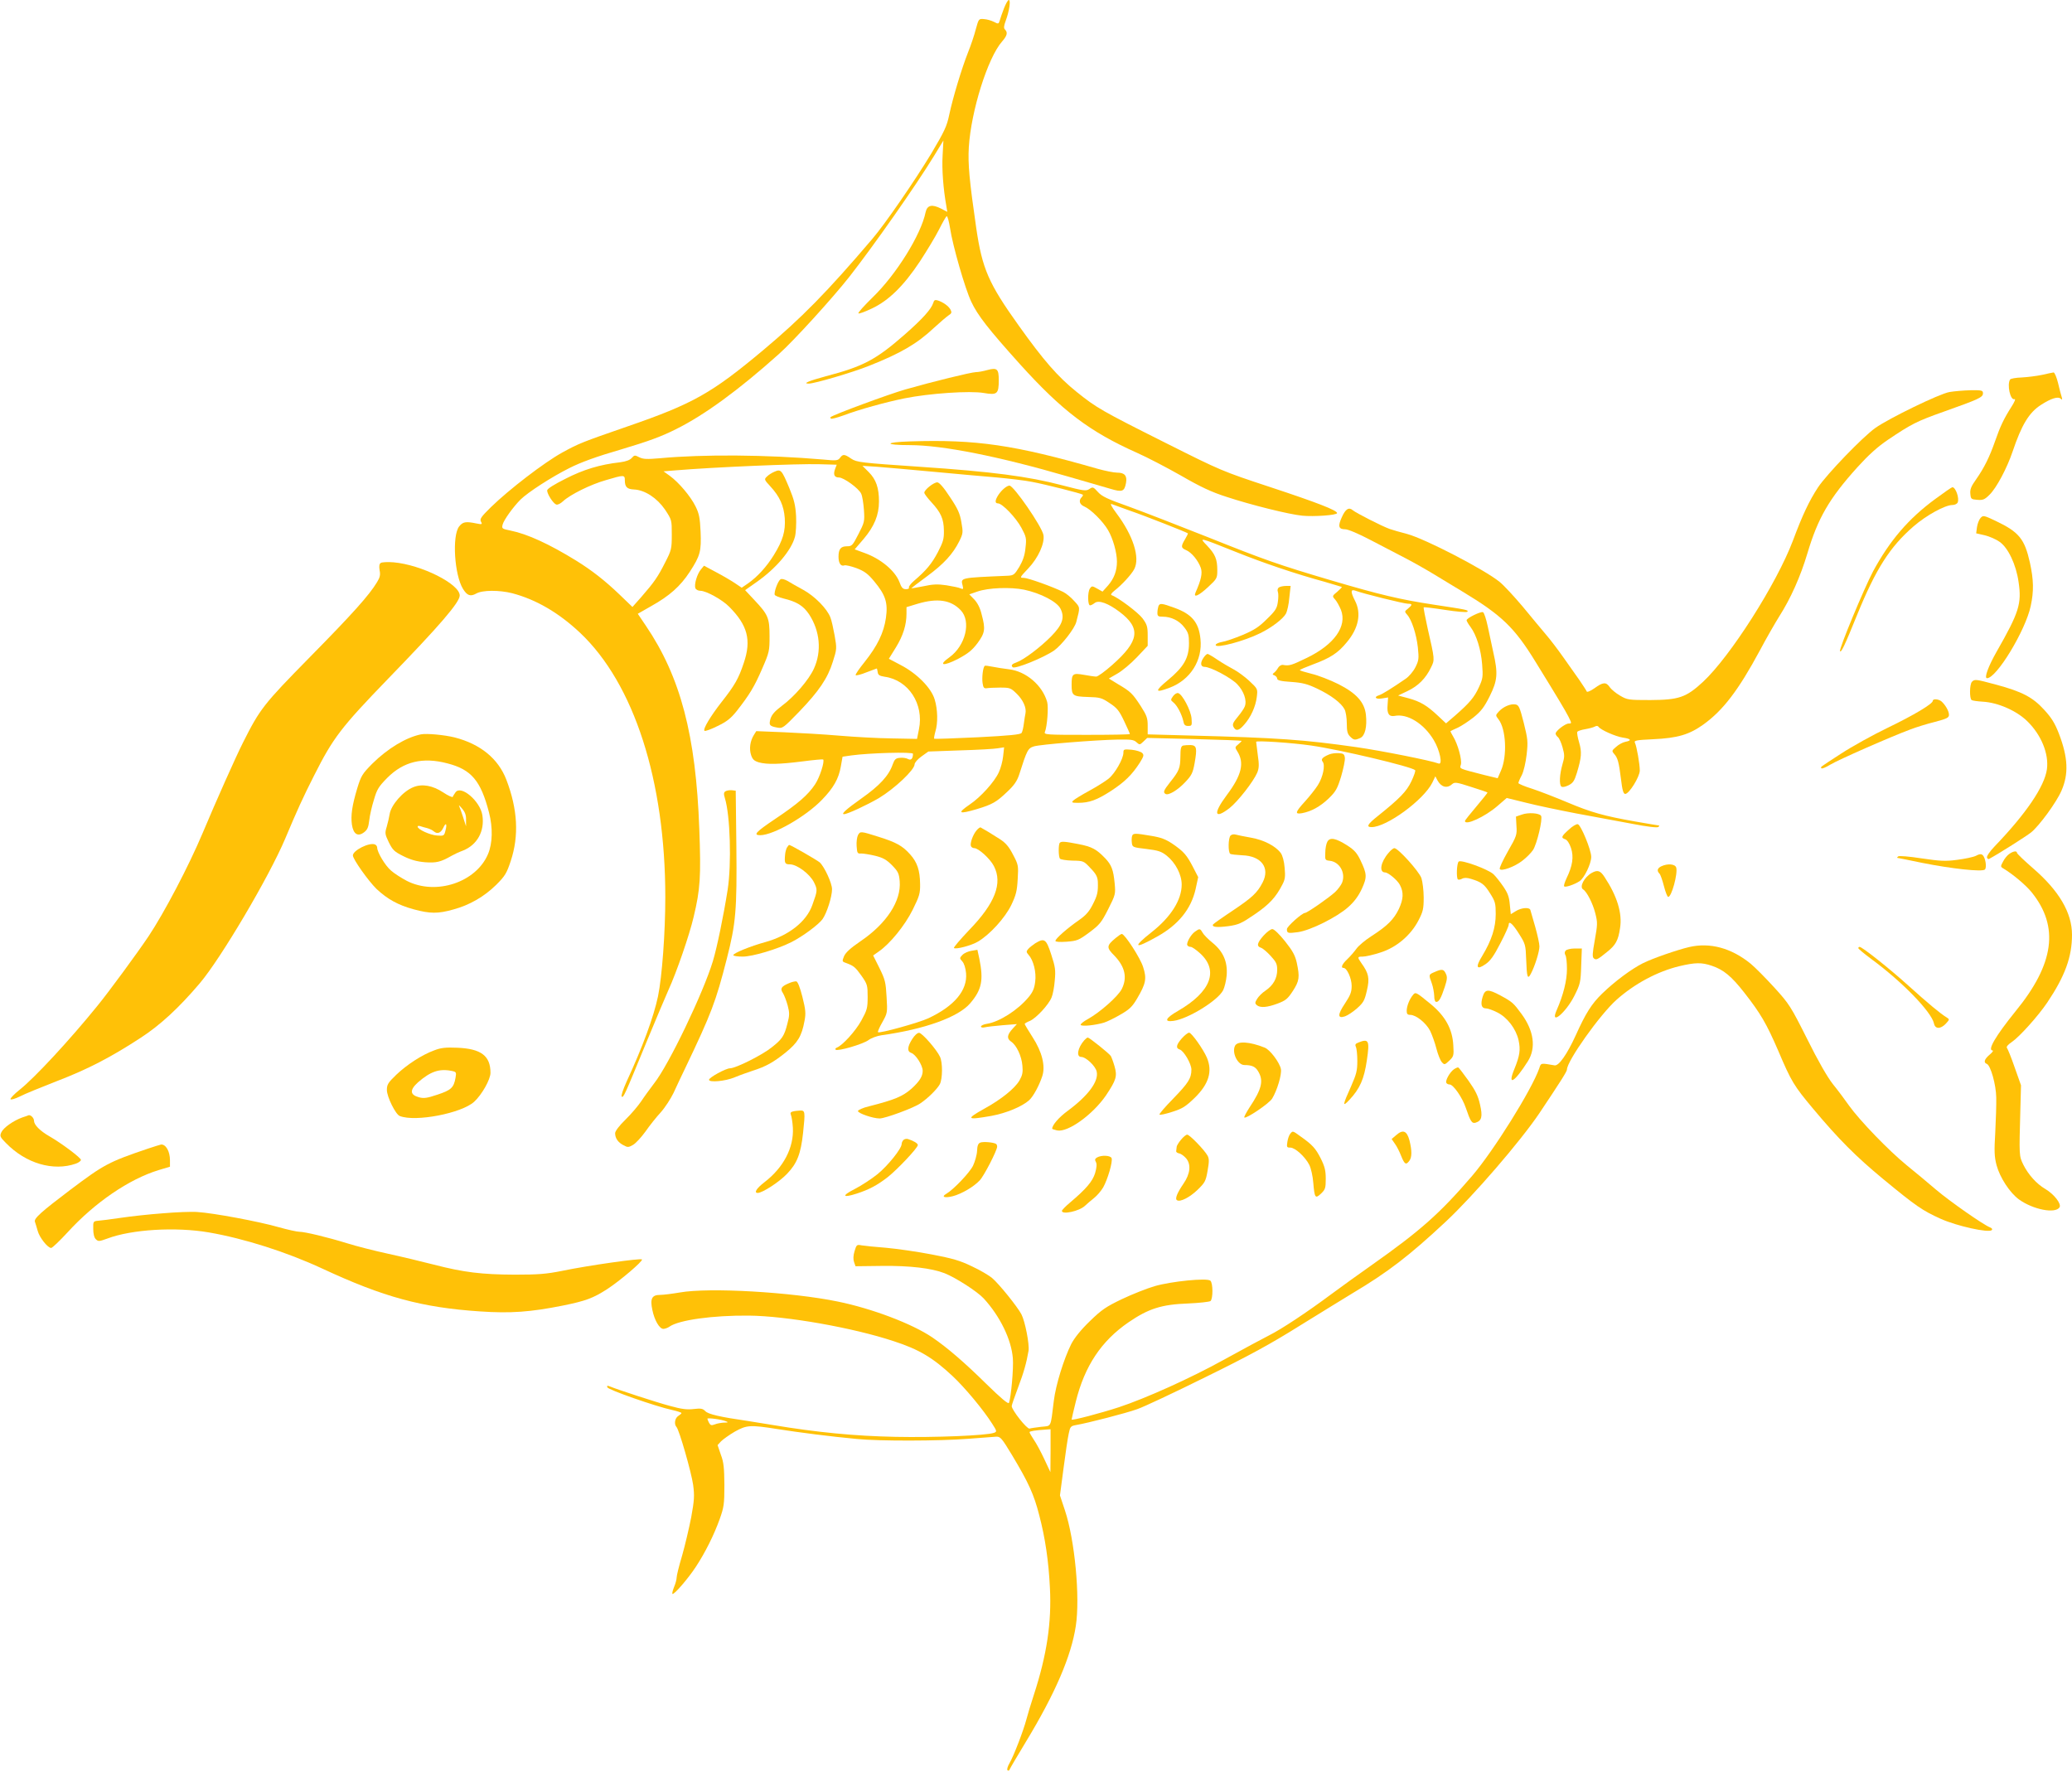<?xml version="1.0" standalone="no"?>
<!DOCTYPE svg PUBLIC "-//W3C//DTD SVG 20010904//EN"
 "http://www.w3.org/TR/2001/REC-SVG-20010904/DTD/svg10.dtd">
<svg version="1.0" xmlns="http://www.w3.org/2000/svg"
 width="1280pt" height="1094pt" viewBox="0 0 1280 1094"
 preserveAspectRatio="xMidYMid meet">
<g transform="translate(0,1094) scale(0.1,-0.1)"
fill="#ffc107" stroke="none">
<path d="M6202 10888 c-11 -29 -23 -63 -26 -75 -7 -22 -9 -22 -36 -8 -16 8
-43 16 -61 17 -33 3 -33 2 -51 -63 -9 -36 -31 -101 -48 -143 -39 -99 -93 -277
-116 -385 -15 -72 -30 -103 -110 -238 -104 -172 -285 -435 -366 -530 -281
-330 -437 -488 -673 -686 -319 -267 -434 -332 -840 -472 -280 -97 -298 -104
-402 -161 -112 -62 -327 -227 -440 -337 -61 -60 -70 -73 -62 -89 10 -18 7 -19
-28 -12 -67 14 -84 10 -107 -19 -44 -58 -29 -298 24 -385 26 -42 46 -49 82
-29 38 22 143 22 222 2 148 -39 287 -120 419 -244 334 -315 527 -914 527
-1634 0 -219 -20 -490 -45 -612 -27 -128 -95 -313 -194 -527 -22 -49 -36 -90
-30 -93 11 -7 15 2 154 340 57 138 118 282 135 320 49 107 129 338 155 450 41
171 46 248 35 544 -21 578 -116 939 -330 1255 l-50 74 84 48 c111 62 179 122
237 211 65 100 72 127 67 248 -4 85 -9 112 -31 156 -30 62 -104 149 -159 189
l-39 28 73 6 c240 20 756 42 890 38 l107 -3 -10 -26 c-13 -35 -5 -53 24 -53
29 0 122 -67 137 -100 7 -14 14 -59 17 -100 5 -72 3 -78 -34 -150 -36 -70 -40
-75 -71 -75 -38 0 -52 -17 -52 -65 0 -40 15 -61 36 -53 8 3 42 -5 75 -17 49
-19 70 -34 109 -81 71 -85 86 -133 73 -226 -13 -92 -53 -174 -132 -273 -33
-41 -58 -77 -55 -81 2 -4 32 3 66 17 34 13 63 24 64 24 2 0 4 -10 6 -22 2 -18
11 -24 43 -29 147 -20 244 -169 212 -324 l-12 -60 -155 3 c-85 1 -231 9 -325
17 -93 8 -247 17 -341 21 l-172 7 -15 -24 c-23 -37 -30 -85 -17 -124 9 -27 19
-36 48 -45 52 -14 127 -12 270 6 68 9 125 14 127 12 11 -11 -21 -111 -50 -154
-43 -65 -105 -119 -247 -214 -119 -80 -138 -100 -91 -100 82 1 282 116 381
219 71 73 103 130 116 204 l11 62 55 8 c108 15 380 23 380 10 0 -30 -12 -43
-31 -32 -11 6 -34 9 -50 7 -26 -2 -33 -10 -44 -40 -24 -70 -81 -132 -195 -212
-93 -66 -126 -96 -106 -96 21 0 139 55 215 99 98 59 221 175 221 209 0 10 19
32 43 49 l42 30 195 7 c107 3 213 9 234 13 l39 6 -6 -55 c-3 -30 -15 -75 -27
-100 -27 -59 -112 -153 -179 -198 -80 -55 -70 -62 43 -29 96 29 121 43 188
107 43 40 61 67 74 106 49 154 54 163 92 175 41 12 374 39 520 42 77 1 96 -1
112 -16 20 -18 21 -18 44 4 l23 22 292 -7 c160 -4 291 -9 291 -11 0 -3 -10
-13 -21 -22 -20 -16 -21 -19 -6 -42 46 -72 28 -148 -65 -272 -85 -114 -77
-152 17 -80 52 41 148 164 172 220 11 28 12 49 3 109 -5 42 -10 78 -10 81 0 9
224 -6 340 -23 181 -26 618 -130 642 -152 4 -4 -7 -35 -23 -69 -30 -63 -72
-106 -208 -215 -63 -50 -73 -68 -38 -68 93 0 321 167 375 274 l19 40 13 -25
c23 -42 59 -52 90 -24 16 14 27 13 116 -16 55 -17 101 -33 103 -35 2 -1 -29
-40 -68 -86 -39 -46 -71 -86 -71 -90 0 -31 124 26 200 92 l58 50 118 -29 c66
-17 205 -46 309 -66 105 -19 260 -48 345 -64 97 -19 159 -26 165 -20 5 5 7 9
4 9 -2 0 -70 11 -149 25 -192 34 -271 56 -420 119 -69 29 -164 66 -212 82 -49
15 -88 32 -88 36 0 5 9 27 21 49 12 24 24 77 30 127 9 81 7 96 -18 197 -25 98
-31 110 -52 113 -30 5 -74 -14 -101 -43 -22 -24 -22 -24 -3 -49 47 -59 55
-228 15 -318 l-20 -46 -79 19 c-167 43 -156 38 -148 66 7 30 -19 125 -47 171
-11 18 -19 34 -17 35 2 2 22 11 44 21 22 10 66 39 98 64 47 38 66 63 100 131
48 97 52 140 22 271 -9 41 -24 113 -34 159 -10 47 -23 87 -30 89 -15 5 -101
-37 -101 -50 0 -5 11 -24 24 -41 37 -50 65 -140 72 -231 6 -76 5 -88 -20 -142
-29 -63 -57 -96 -147 -175 l-56 -48 -49 46 c-69 65 -110 89 -183 109 l-64 17
59 28 c65 31 112 78 144 145 24 48 24 48 -21 244 -15 68 -26 126 -24 128 2 2
61 -5 132 -16 70 -11 132 -16 137 -12 11 11 1 13 -211 45 -203 31 -330 61
-628 149 -328 97 -410 126 -765 268 -179 71 -398 156 -486 188 -133 47 -167
63 -192 91 -28 31 -31 32 -52 18 -21 -14 -35 -12 -169 23 -209 55 -432 84
-876 114 -370 25 -392 28 -426 50 -42 29 -52 30 -70 5 -13 -17 -23 -18 -104
-10 -351 30 -738 33 -1008 8 -81 -7 -104 -6 -128 6 -27 14 -30 14 -46 -4 -11
-13 -35 -22 -72 -27 -125 -14 -227 -45 -338 -102 -70 -35 -113 -62 -113 -72 0
-22 37 -80 56 -87 9 -3 26 5 42 20 44 41 170 104 266 131 111 33 116 33 116
-1 0 -42 14 -55 56 -57 68 -3 143 -53 192 -124 42 -64 42 -64 42 -155 0 -88
-2 -96 -41 -172 -45 -89 -67 -121 -147 -213 l-55 -62 -81 78 c-91 87 -171 149
-266 208 -167 103 -302 165 -406 186 -53 11 -55 12 -49 37 7 28 65 109 111
155 46 45 191 139 301 194 71 36 167 71 322 116 168 50 249 80 338 125 177 88
388 243 635 464 91 81 332 346 435 477 151 193 408 559 522 745 l59 97 -5 -94
c-5 -83 4 -204 23 -310 l6 -37 -38 20 c-57 29 -86 22 -96 -22 -28 -139 -182
-386 -327 -526 -52 -51 -92 -95 -88 -99 3 -4 41 10 83 30 104 49 196 139 297
291 43 66 97 155 118 197 21 42 42 79 47 82 5 3 14 -30 21 -73 16 -108 93
-375 131 -455 40 -85 105 -168 300 -385 261 -289 431 -418 725 -549 61 -27
182 -90 270 -140 123 -71 189 -102 283 -132 152 -50 385 -108 467 -116 71 -7
215 3 215 16 0 17 -123 65 -414 161 -297 98 -303 101 -640 270 -405 203 -433
220 -554 317 -117 94 -205 195 -359 411 -186 260 -225 350 -262 601 -43 297
-52 396 -46 501 14 224 117 552 205 652 32 37 37 56 18 75 -8 8 -7 22 5 54 22
59 32 128 19 128 -6 0 -19 -24 -30 -52z m-432 -2863 c140 -13 316 -29 390 -35
74 -7 171 -18 215 -27 81 -15 306 -72 314 -79 3 -2 -1 -10 -7 -16 -20 -20 -13
-45 16 -57 40 -17 115 -91 147 -146 30 -51 55 -138 55 -195 0 -57 -18 -104
-54 -146 l-35 -39 -32 18 c-32 18 -34 18 -46 1 -15 -21 -14 -104 1 -104 6 0
19 7 29 15 25 19 83 -2 153 -55 134 -101 123 -180 -46 -329 -44 -39 -88 -71
-98 -71 -10 0 -45 5 -77 11 -68 12 -75 7 -75 -61 0 -68 7 -73 100 -76 75 -2
86 -5 135 -38 46 -30 59 -47 89 -110 20 -42 36 -78 36 -81 0 -3 -120 -5 -266
-5 -250 0 -266 1 -259 18 14 33 23 154 14 185 -29 103 -131 190 -236 202 -32
4 -78 11 -102 16 -24 5 -46 8 -48 5 -11 -10 -18 -73 -13 -106 4 -28 9 -34 25
-32 11 2 49 4 83 4 61 0 66 -2 103 -38 39 -38 61 -87 54 -121 -2 -10 -7 -38
-10 -63 -3 -25 -9 -51 -14 -58 -6 -10 -74 -17 -272 -27 -145 -7 -266 -11 -268
-9 -2 2 1 21 7 43 17 54 15 138 -4 200 -21 71 -110 161 -211 213 l-72 38 44
71 c44 72 65 138 65 209 l0 39 69 21 c122 36 205 24 266 -40 66 -69 30 -219
-70 -291 -72 -51 -39 -57 53 -10 63 34 87 53 121 98 46 63 50 86 25 178 -9 39
-26 71 -45 91 l-31 32 49 17 c68 24 204 29 289 12 103 -22 203 -74 225 -117
28 -55 13 -100 -58 -172 -66 -67 -168 -144 -213 -160 -29 -10 -36 -19 -24 -30
13 -14 193 59 257 104 46 33 126 135 136 176 24 92 25 88 -13 129 -19 22 -50
47 -68 56 -65 32 -218 87 -244 87 -26 0 -25 2 28 58 62 65 103 156 94 207 -10
53 -184 305 -210 305 -17 -1 -47 -26 -68 -57 -22 -34 -23 -53 -3 -53 27 0 111
-88 145 -151 30 -56 32 -65 25 -124 -4 -45 -16 -79 -38 -117 -30 -49 -35 -53
-72 -55 -298 -13 -291 -11 -278 -62 5 -21 3 -23 -13 -16 -10 5 -50 13 -87 19
-54 8 -84 7 -143 -6 -41 -8 -74 -14 -74 -12 0 1 43 34 96 73 105 77 161 139
200 217 24 49 24 55 13 118 -9 54 -22 83 -71 156 -39 60 -66 90 -78 90 -22 0
-80 -46 -80 -64 0 -7 20 -33 44 -59 58 -63 76 -102 77 -174 1 -52 -4 -70 -37
-134 -38 -72 -72 -113 -147 -177 -21 -18 -35 -37 -32 -42 3 -6 -5 -10 -18 -10
-20 0 -28 9 -41 45 -27 69 -115 143 -216 179 l-60 22 55 64 c66 78 95 148 95
232 0 84 -18 136 -63 181 l-39 39 93 -6 c52 -4 209 -18 349 -31z m1210 -240
c91 -31 352 -134 358 -140 2 -1 -6 -18 -17 -36 -27 -45 -26 -54 7 -68 33 -14
74 -64 90 -109 11 -33 3 -73 -33 -154 -14 -34 21 -18 78 35 55 51 57 55 57
104 0 69 -13 99 -63 152 -51 53 -55 54 178 -39 172 -69 367 -135 550 -185 55
-16 102 -30 104 -31 2 -2 -11 -15 -28 -30 -32 -26 -32 -27 -13 -48 10 -11 26
-40 36 -64 39 -101 -41 -214 -210 -296 -95 -46 -109 -51 -148 -44 -10 2 -23
-6 -30 -17 -6 -11 -17 -25 -25 -31 -12 -9 -11 -12 3 -17 9 -4 16 -13 16 -20 0
-10 22 -16 87 -20 70 -5 100 -13 159 -41 85 -40 150 -89 170 -128 8 -15 14
-54 14 -88 0 -47 4 -64 20 -80 23 -23 30 -24 64 -9 29 14 42 70 34 144 -9 77
-59 132 -169 188 -52 26 -127 55 -166 64 -40 10 -73 20 -73 23 0 3 35 18 78
34 111 41 157 71 212 138 73 87 91 178 51 256 -29 57 -28 74 4 62 44 -17 299
-80 323 -80 28 0 28 -7 0 -30 -22 -17 -22 -19 -5 -38 28 -31 57 -120 66 -202
7 -68 6 -80 -15 -122 -13 -26 -40 -58 -61 -72 -83 -57 -144 -95 -163 -101 -36
-11 -22 -27 18 -20 l37 6 -3 -46 c-5 -53 8 -74 43 -68 79 16 181 -47 242 -149
38 -63 57 -156 30 -145 -47 18 -354 79 -507 101 -323 46 -483 58 -1032 72
l-258 7 0 54 c0 47 -6 63 -43 121 -51 78 -62 89 -140 135 l-57 35 52 30 c29
16 84 62 121 101 l67 71 0 63 c0 55 -4 69 -32 107 -27 36 -149 128 -191 143
-7 3 -1 13 18 28 45 35 105 100 122 133 37 71 -7 208 -110 345 -30 40 -41 61
-30 57 10 -4 61 -22 113 -41z"/>
<path d="M7901 7311 c-8 -5 -11 -16 -7 -27 4 -9 4 -38 0 -63 -5 -39 -15 -55
-68 -106 -49 -49 -79 -68 -150 -98 -48 -20 -106 -40 -127 -43 -22 -4 -39 -12
-39 -19 0 -23 177 24 275 73 72 35 143 90 159 121 8 15 18 59 21 99 l8 72 -29
0 c-16 0 -35 -4 -43 -9z"/>
<path d="M7156 7194 c-3 -9 -6 -27 -6 -40 0 -21 5 -24 34 -24 51 0 102 -25
133 -67 24 -31 28 -46 28 -97 0 -91 -32 -146 -128 -226 -86 -71 -84 -84 8 -49
128 48 205 169 191 301 -10 103 -53 154 -161 193 -80 29 -91 30 -99 9z"/>
<path d="M7436 6878 c-23 -32 -20 -58 5 -58 38 0 163 -67 202 -107 41 -43 61
-101 47 -137 -4 -12 -24 -41 -44 -65 -29 -35 -34 -46 -26 -62 15 -28 34 -24
67 15 40 45 70 111 77 170 6 50 6 50 -46 99 -29 27 -73 59 -98 72 -25 13 -69
39 -99 59 -29 20 -57 36 -61 36 -5 0 -16 -10 -24 -22z"/>
<path d="M7246 6638 c-15 -21 -15 -24 3 -38 23 -18 52 -74 61 -115 4 -23 11
-30 30 -30 23 0 24 3 21 45 -3 50 -58 153 -83 158 -9 2 -23 -7 -32 -20z"/>
<path d="M5765 9068 c-12 -38 -67 -99 -174 -193 -180 -158 -258 -199 -491
-260 -103 -28 -144 -45 -104 -45 36 0 271 69 373 110 194 77 296 136 399 233
37 34 78 69 91 78 20 13 22 18 13 36 -12 22 -45 46 -79 57 -17 5 -23 2 -28
-16z"/>
<path d="M6100 8654 c-25 -7 -56 -13 -71 -13 -32 -1 -268 -59 -436 -107 -101
-29 -443 -155 -462 -171 -2 -1 -2 -6 2 -9 3 -4 37 5 76 19 101 38 261 82 379
106 154 31 405 48 490 33 82 -14 92 -6 92 79 0 70 -10 79 -70 63z"/>
<path d="M12615 8624 c-33 -7 -89 -14 -125 -16 -36 -1 -68 -7 -72 -12 -21 -31
1 -132 27 -122 8 3 0 -18 -19 -47 -47 -74 -69 -120 -101 -212 -35 -100 -67
-164 -117 -236 -31 -43 -39 -63 -36 -90 3 -32 5 -34 43 -37 35 -3 46 2 75 31
43 41 109 166 143 267 56 166 102 242 176 289 62 40 105 53 121 38 9 -9 11 -7
7 8 -4 11 -14 50 -23 88 -9 37 -22 67 -28 66 -6 -1 -38 -7 -71 -15z"/>
<path d="M12043 8518 c-63 -11 -373 -162 -458 -222 -80 -57 -300 -286 -354
-367 -54 -82 -97 -173 -155 -329 -101 -267 -387 -716 -556 -873 -104 -96 -148
-111 -325 -112 -136 0 -142 1 -188 28 -26 15 -54 39 -63 52 -22 33 -42 31 -94
-7 -24 -17 -46 -26 -48 -20 -1 5 -22 36 -44 69 -23 32 -68 96 -101 143 -33 47
-81 110 -107 140 -25 30 -90 107 -143 172 -54 64 -118 133 -143 153 -93 76
-460 266 -571 296 -43 11 -91 25 -108 31 -48 17 -208 99 -227 115 -25 22 -46
9 -69 -43 -25 -55 -20 -74 21 -74 18 0 82 -27 158 -67 70 -36 168 -87 217
-113 50 -26 131 -72 180 -102 50 -30 126 -77 170 -103 242 -146 321 -222 451
-434 137 -222 183 -299 203 -338 21 -42 21 -43 2 -43 -22 0 -81 -46 -81 -62 0
-6 6 -16 14 -22 8 -6 21 -35 29 -64 13 -47 13 -58 -1 -105 -17 -59 -21 -123
-7 -136 6 -6 23 -3 44 7 28 14 37 27 52 76 29 96 32 129 14 190 -9 30 -14 60
-11 65 4 5 25 12 49 16 23 4 50 11 59 16 10 6 19 5 23 -1 12 -19 105 -60 150
-67 51 -7 58 -18 16 -26 -16 -3 -42 -17 -57 -31 -27 -23 -28 -25 -13 -43 23
-25 30 -53 43 -158 8 -68 15 -90 26 -90 24 0 89 105 90 144 0 41 -19 149 -30
172 -7 14 6 17 113 22 150 7 222 28 310 91 121 87 216 211 348 456 39 74 94
169 120 211 71 111 132 248 174 389 65 219 135 340 309 533 69 76 124 126 189
170 144 97 179 115 343 173 219 78 244 89 244 114 0 18 -6 20 -77 19 -43 -1
-101 -6 -130 -11z"/>
<path d="M5623 8213 c-161 -5 -163 -23 -3 -23 202 0 553 -70 981 -195 107 -31
223 -65 259 -75 73 -22 86 -17 96 36 8 45 -8 64 -55 64 -20 0 -75 11 -121 24
-515 148 -749 182 -1157 169z"/>
<path d="M4785 8026 c-17 -7 -39 -21 -48 -31 -17 -16 -16 -19 22 -60 58 -63
83 -119 89 -196 5 -80 -11 -137 -68 -229 -44 -71 -101 -134 -160 -175 l-38
-26 -43 29 c-24 16 -77 47 -117 68 l-73 39 -19 -23 c-24 -29 -43 -94 -34 -116
3 -9 17 -16 31 -16 35 0 135 -55 177 -98 114 -114 139 -206 91 -347 -32 -97
-56 -139 -138 -243 -68 -87 -116 -167 -105 -177 4 -4 40 9 80 29 58 28 82 47
119 93 80 102 110 152 157 261 45 103 46 111 46 202 0 112 -9 133 -93 222
l-58 62 71 50 c120 84 215 196 237 280 6 23 9 79 7 126 -4 69 -12 102 -42 175
-47 112 -52 118 -91 101z"/>
<path d="M11955 7857 c-166 -122 -281 -257 -384 -447 -55 -104 -212 -481 -204
-493 7 -11 29 35 105 223 116 285 203 421 348 547 79 69 196 133 241 133 15 0
29 7 33 16 11 27 -13 94 -33 94 -4 0 -52 -33 -106 -73z"/>
<path d="M12235 7740 c-9 -10 -19 -36 -22 -57 l-5 -38 53 -12 c29 -7 70 -25
91 -40 53 -36 103 -141 118 -249 20 -134 3 -187 -135 -429 -52 -91 -79 -165
-60 -165 59 0 238 295 270 446 20 93 18 162 -5 268 -33 147 -67 189 -212 258
-74 35 -77 35 -93 18z"/>
<path d="M2352 7462 c-9 -6 -11 -20 -7 -45 6 -28 2 -45 -16 -74 -48 -80 -153
-197 -415 -463 -286 -291 -308 -319 -413 -528 -44 -87 -167 -363 -248 -556
-87 -207 -239 -496 -335 -640 -69 -103 -248 -347 -317 -431 -170 -210 -387
-444 -479 -517 -34 -27 -60 -54 -57 -59 4 -5 29 3 58 17 28 15 132 57 229 95
190 73 333 147 518 268 120 78 235 184 364 336 130 153 429 659 528 894 74
176 110 255 179 391 117 232 166 296 455 595 320 330 444 474 444 516 0 71
-237 190 -409 205 -36 3 -72 1 -79 -4z"/>
<path d="M4822 7361 c-16 -9 -42 -80 -36 -96 3 -6 26 -15 52 -22 84 -20 124
-45 160 -98 68 -104 79 -229 30 -336 -32 -70 -120 -172 -197 -229 -44 -33 -63
-55 -71 -80 -11 -40 -7 -46 41 -55 34 -6 37 -4 135 97 123 128 177 207 209
310 25 78 25 82 11 162 -8 44 -19 94 -26 111 -20 54 -97 132 -168 171 -37 20
-81 45 -97 55 -18 10 -36 15 -43 10z"/>
<path d="M12182 6728 c-15 -15 -16 -104 -2 -113 6 -4 36 -8 68 -10 94 -5 210
-56 276 -121 86 -84 134 -201 121 -297 -15 -106 -128 -273 -323 -476 -30 -31
-50 -61 -47 -69 2 -7 8 -11 12 -9 63 34 228 139 260 164 50 40 157 186 188
258 45 103 41 204 -16 353 -25 64 -45 97 -91 147 -71 78 -137 112 -296 155
-127 34 -133 35 -150 18z"/>
<path d="M11940 6610 c0 -18 -116 -88 -280 -167 -91 -44 -219 -115 -285 -158
-140 -91 -130 -83 -122 -92 4 -3 28 7 54 23 47 29 372 172 496 218 34 13 101
34 150 46 75 20 87 26 87 44 0 23 -23 63 -48 84 -19 14 -52 16 -52 2z"/>
<path d="M2600 6403 c-92 -19 -205 -87 -300 -181 -62 -63 -69 -74 -93 -152
-32 -107 -41 -168 -33 -225 9 -59 37 -76 75 -47 20 15 27 30 32 73 3 30 16 87
29 128 19 66 30 82 83 136 100 100 218 129 370 89 149 -38 207 -107 258 -304
24 -93 22 -190 -6 -256 -73 -175 -322 -258 -502 -166 -34 18 -78 46 -98 64
-36 31 -85 113 -85 142 0 7 -6 16 -14 19 -35 14 -136 -37 -136 -68 0 -23 95
-157 146 -207 67 -63 134 -100 230 -126 100 -27 149 -28 244 -1 101 27 192 80
266 153 54 54 64 71 89 146 52 157 43 320 -27 503 -50 130 -160 220 -319 261
-65 16 -173 26 -209 19z"/>
<path d="M7309 6334 c-13 -4 -17 -18 -17 -69 -1 -70 -7 -87 -64 -158 -40 -51
-44 -62 -28 -72 18 -11 75 23 121 72 41 43 48 58 59 119 16 92 13 109 -25 111
-17 0 -37 -1 -46 -3z"/>
<path d="M6940 6290 c0 -38 -53 -130 -92 -161 -20 -16 -74 -50 -120 -75 -46
-25 -90 -52 -98 -60 -12 -12 -8 -14 30 -14 69 0 116 17 204 74 84 55 129 99
178 175 24 39 26 47 14 59 -8 8 -37 17 -65 20 -48 4 -51 3 -51 -18z"/>
<path d="M8211 6279 c-41 -17 -53 -30 -40 -45 17 -21 2 -95 -30 -145 -15 -24
-51 -69 -79 -100 -61 -67 -65 -81 -19 -73 58 11 111 40 164 90 45 44 54 59 78
137 14 48 25 100 23 115 -3 23 -8 27 -38 29 -19 1 -46 -2 -59 -8z"/>
<path d="M2554 6077 c-64 -25 -138 -110 -147 -167 -3 -19 -11 -54 -18 -78 -12
-39 -11 -46 13 -96 24 -48 34 -58 91 -86 44 -22 84 -33 133 -37 69 -5 96 1
164 40 14 8 45 23 70 32 88 35 135 120 120 218 -13 87 -132 189 -166 142 -7
-10 -15 -22 -17 -28 -1 -5 -29 7 -60 28 -64 42 -129 54 -183 32z m325 -202 l0
-40 -18 56 c-10 31 -21 62 -25 70 -4 8 4 1 18 -16 19 -22 26 -41 25 -70z
m-127 -66 c-8 -33 -10 -34 -52 -31 -44 3 -120 38 -120 55 0 5 7 6 16 3 9 -3
28 -9 42 -12 15 -4 34 -13 43 -21 21 -18 43 -9 58 24 16 35 24 23 13 -18z"/>
<path d="M4481 6051 c-10 -7 -11 -16 -3 -42 33 -105 42 -407 17 -567 -26 -164
-65 -353 -91 -440 -59 -195 -272 -640 -363 -755 -25 -33 -61 -82 -80 -111 -19
-28 -62 -79 -97 -113 -38 -37 -64 -71 -64 -84 0 -31 18 -57 51 -74 27 -15 32
-14 60 2 17 10 51 47 77 83 25 36 67 89 94 118 26 29 61 83 79 120 17 37 50
108 74 157 160 335 187 406 255 672 56 219 63 300 59 695 l-4 343 -25 3 c-14
1 -31 -2 -39 -7z"/>
<path d="M9400 5907 l-35 -12 3 -58 c4 -54 1 -63 -53 -157 -31 -55 -54 -104
-50 -109 9 -16 92 14 139 51 24 18 54 48 66 66 24 35 62 193 50 212 -11 17
-80 22 -120 7z"/>
<path d="M9691 5814 c-46 -41 -49 -50 -22 -59 12 -4 26 -24 36 -54 18 -55 10
-110 -28 -188 -11 -24 -18 -46 -14 -49 7 -8 63 11 95 32 29 19 72 108 72 150
0 43 -64 198 -83 202 -9 2 -34 -13 -56 -34z"/>
<path d="M6033 5810 c-22 -25 -42 -80 -35 -97 2 -7 12 -13 21 -13 26 0 99 -67
121 -111 55 -106 7 -230 -153 -395 -55 -58 -97 -107 -94 -111 11 -10 110 16
149 40 74 44 167 147 205 225 30 63 36 88 40 161 5 83 4 89 -29 151 -25 49
-45 72 -80 95 -46 30 -106 66 -120 73 -4 2 -15 -6 -25 -18z"/>
<path d="M5300 5780 c-6 -12 -10 -42 -8 -68 3 -43 5 -47 28 -45 14 0 53 -6 86
-14 49 -12 70 -24 104 -58 38 -39 44 -51 48 -100 10 -121 -81 -261 -242 -370
-63 -43 -92 -70 -102 -93 -13 -32 -12 -33 14 -42 46 -17 56 -25 95 -80 35 -50
37 -58 37 -129 0 -70 -4 -82 -39 -146 -36 -66 -118 -155 -151 -167 -8 -3 -12
-9 -8 -13 12 -12 169 34 203 59 17 13 53 26 80 30 267 37 475 112 548 197 72
84 84 143 57 276 l-12 55 -36 -6 c-20 -3 -45 -14 -56 -25 -19 -20 -19 -21 -1
-41 11 -12 20 -41 23 -73 9 -106 -73 -203 -233 -278 -60 -28 -302 -95 -311
-86 -3 3 9 31 27 62 31 56 32 58 26 156 -5 90 -9 107 -44 178 l-39 78 34 24
c69 47 162 161 210 258 42 85 47 101 46 160 -1 84 -18 134 -61 182 -48 54 -87
75 -195 109 -111 35 -114 36 -128 10z"/>
<path d="M6994 5776 c-3 -8 -4 -27 -2 -42 3 -28 5 -29 90 -39 73 -9 92 -15
125 -41 55 -44 93 -117 93 -179 0 -95 -67 -201 -187 -295 -120 -95 -106 -106
36 -26 131 73 209 170 237 293 l16 74 -32 62 c-39 75 -57 96 -127 144 -42 28
-70 39 -131 49 -100 17 -112 17 -118 0z"/>
<path d="M7602 5778 c-15 -15 -16 -104 -2 -113 6 -4 39 -7 74 -9 118 -4 173
-77 126 -168 -33 -64 -64 -93 -188 -176 -62 -41 -115 -79 -118 -83 -10 -17 24
-20 94 -11 63 9 81 17 163 73 91 62 131 106 171 184 17 32 19 50 14 104 -3 40
-13 76 -24 91 -33 44 -105 81 -185 95 -41 7 -83 16 -94 19 -10 3 -24 1 -31 -6z"/>
<path d="M8200 5740 c-7 -12 -13 -43 -13 -69 -2 -44 -1 -46 28 -49 61 -7 99
-75 76 -135 -6 -15 -26 -42 -43 -58 -39 -36 -173 -129 -186 -129 -18 0 -112
-84 -112 -100 0 -26 6 -27 68 -19 78 11 242 93 311 155 38 34 63 68 84 113 33
73 32 91 -9 177 -21 44 -38 63 -80 90 -72 46 -108 53 -124 24z"/>
<path d="M6547 5733 c-9 -9 -9 -85 1 -98 4 -5 38 -11 77 -12 69 -1 70 -2 112
-47 34 -35 43 -53 45 -83 2 -64 -2 -84 -32 -142 -21 -42 -42 -66 -85 -96 -72
-50 -145 -114 -145 -128 0 -6 26 -8 69 -5 65 5 75 9 140 57 64 48 75 61 117
144 45 89 46 94 40 159 -8 84 -19 114 -59 156 -54 56 -82 71 -164 87 -87 17
-107 18 -116 8z"/>
<path d="M4861 5703 c-5 -10 -10 -29 -11 -43 -5 -53 -1 -60 29 -60 44 0 122
-58 149 -110 23 -47 23 -51 -10 -142 -36 -102 -146 -188 -289 -228 -95 -26
-199 -69 -199 -81 0 -5 26 -9 58 -9 61 0 215 46 302 90 69 35 166 107 191 141
27 38 59 139 59 185 0 38 -47 139 -76 166 -18 15 -179 108 -189 108 -2 0 -8
-8 -14 -17z"/>
<path d="M8578 5671 c-50 -58 -60 -121 -21 -121 20 -1 76 -48 91 -77 24 -46
22 -87 -6 -148 -32 -66 -71 -105 -172 -170 -37 -24 -78 -58 -91 -77 -13 -18
-38 -47 -56 -64 -33 -31 -42 -54 -23 -54 21 0 50 -65 50 -111 0 -38 -8 -58
-41 -108 -47 -70 -47 -96 0 -80 17 6 50 28 75 50 39 35 46 48 60 109 18 76 12
106 -34 170 -26 37 -25 40 9 40 17 0 65 11 108 25 99 31 188 106 236 199 28
54 32 71 32 141 0 44 -7 98 -14 120 -15 42 -144 185 -167 185 -7 0 -23 -13
-36 -29z"/>
<path d="M12412 5664 c-12 -8 -29 -29 -38 -47 -16 -29 -16 -32 1 -42 56 -33
140 -103 176 -148 171 -212 140 -442 -100 -735 -122 -151 -176 -242 -141 -242
6 0 -2 -12 -19 -26 -33 -28 -39 -49 -17 -57 23 -9 57 -128 58 -208 1 -41 -2
-137 -6 -214 -7 -118 -6 -150 8 -204 21 -77 82 -170 138 -211 87 -63 225 -90
251 -49 13 21 -33 81 -89 114 -53 31 -104 88 -135 150 -26 54 -26 53 -18 340
l4 150 -39 110 c-21 61 -43 115 -48 121 -5 7 6 20 31 37 46 31 162 160 218
243 110 164 153 282 153 419 0 136 -80 272 -241 411 -54 47 -99 90 -99 95 0
14 -23 11 -48 -7z"/>
<path d="M12207 5653 c-16 -8 -68 -19 -115 -25 -75 -10 -106 -8 -222 9 -77 12
-139 17 -144 12 -6 -5 -8 -9 -5 -9 3 0 72 -14 154 -31 180 -36 371 -57 387
-41 13 13 3 76 -15 90 -8 7 -21 6 -40 -5z"/>
<path d="M9011 5617 c-12 -12 -15 -99 -5 -110 4 -3 15 -2 26 4 13 7 30 7 56
-1 65 -20 82 -33 117 -89 32 -50 35 -63 35 -128 0 -83 -25 -162 -83 -258 -44
-71 -36 -91 21 -51 29 20 51 51 90 127 29 55 52 107 52 115 0 29 25 7 65 -57
38 -60 40 -68 43 -154 4 -114 9 -129 29 -91 25 47 53 137 53 169 0 17 -12 71
-26 121 -14 50 -28 97 -30 104 -5 18 -55 15 -90 -7 l-31 -19 -6 60 c-4 48 -13
71 -41 112 -20 29 -47 63 -60 75 -33 31 -201 92 -215 78z"/>
<path d="M10263 5588 c-25 -12 -29 -28 -11 -46 6 -6 18 -41 27 -76 9 -36 21
-66 26 -67 21 -3 61 145 50 181 -7 23 -54 26 -92 8z"/>
<path d="M9833 5547 c-46 -26 -78 -87 -53 -102 23 -14 60 -87 75 -147 15 -58
14 -70 -3 -166 -15 -83 -16 -104 -6 -113 15 -12 23 -8 82 40 53 42 69 71 80
147 15 91 -18 198 -96 316 -26 40 -43 45 -79 25z"/>
<path d="M7382 5184 c-26 -18 -55 -71 -47 -84 3 -6 13 -10 21 -10 8 0 35 -19
59 -41 115 -106 65 -237 -137 -354 -79 -45 -90 -71 -28 -62 89 12 273 125 306
189 9 18 19 59 22 93 6 83 -21 146 -87 200 -27 22 -55 50 -62 63 -15 26 -18
27 -47 6z"/>
<path d="M7806 5160 c-40 -45 -45 -66 -17 -75 11 -3 38 -26 60 -50 35 -38 41
-51 41 -87 0 -52 -24 -95 -72 -128 -20 -13 -43 -36 -52 -51 -14 -23 -14 -28
-2 -39 22 -18 65 -14 129 10 50 19 62 29 94 78 40 62 43 85 24 174 -10 45 -25
73 -72 132 -35 44 -68 76 -79 76 -10 0 -34 -18 -54 -40z"/>
<path d="M6891 5144 c-56 -47 -57 -58 -6 -109 65 -68 80 -135 45 -205 -23 -46
-136 -145 -208 -185 -28 -15 -49 -32 -46 -37 7 -11 90 -2 144 14 19 6 65 28
102 50 56 32 73 49 102 98 55 93 61 124 38 195 -17 56 -114 205 -132 205 -5 0
-22 -12 -39 -26z"/>
<path d="M6395 5112 c-16 -11 -36 -26 -44 -36 -12 -14 -11 -19 3 -35 30 -33
49 -107 41 -166 -5 -42 -15 -65 -42 -97 -65 -78 -179 -151 -255 -163 -21 -3
-38 -11 -38 -17 0 -6 10 -8 23 -5 12 3 62 9 110 13 l89 7 -25 -27 c-36 -39
-39 -62 -11 -81 33 -22 65 -88 70 -149 4 -41 0 -59 -18 -91 -29 -50 -114 -118
-218 -175 -116 -65 -109 -71 45 -44 92 17 190 58 233 97 26 24 62 91 81 149
20 62 -1 149 -60 240 -27 42 -49 79 -49 82 0 3 15 12 33 19 38 17 114 98 133
144 8 18 17 66 20 106 6 63 3 84 -22 160 -31 96 -42 104 -99 69z"/>
<path d="M10435 5089 c-73 -17 -229 -71 -286 -100 -70 -35 -175 -113 -252
-188 -64 -62 -101 -120 -163 -258 -53 -116 -104 -189 -130 -185 -87 15 -84 16
-95 -18 -46 -132 -282 -510 -415 -665 -199 -232 -320 -339 -619 -550 -77 -54
-189 -135 -250 -180 -153 -114 -309 -217 -385 -255 -36 -18 -162 -86 -280
-151 -206 -114 -482 -238 -648 -293 -117 -38 -292 -84 -292 -76 0 4 12 54 26
111 55 220 157 374 326 490 123 84 203 110 368 116 69 3 131 10 138 15 16 14
16 112 -1 126 -21 18 -241 -4 -344 -34 -48 -14 -139 -50 -202 -80 -98 -47
-125 -65 -198 -136 -56 -54 -95 -103 -115 -141 -46 -92 -96 -253 -108 -352
-21 -170 -13 -153 -78 -160 -31 -4 -64 -8 -72 -11 -16 -4 -110 115 -110 139 0
7 18 58 39 114 36 95 52 153 65 228 6 40 -21 180 -44 225 -24 46 -138 188
-182 225 -18 15 -73 48 -123 71 -74 36 -119 49 -250 74 -88 17 -214 35 -280
41 -66 5 -134 12 -152 15 -30 6 -32 4 -44 -36 -8 -27 -9 -50 -3 -67 l9 -26
165 2 c171 2 305 -14 385 -45 70 -28 201 -112 242 -156 101 -110 171 -254 180
-370 5 -61 -11 -240 -24 -275 -4 -10 -50 29 -142 119 -133 131 -240 223 -331
285 -125 85 -374 179 -585 222 -287 59 -795 88 -975 56 -47 -8 -102 -15 -122
-15 -51 0 -63 -23 -48 -93 13 -64 44 -117 68 -117 9 0 27 6 38 14 58 41 268
70 489 68 234 -2 646 -75 896 -158 157 -51 242 -102 363 -215 77 -72 191 -209
246 -296 29 -45 29 -48 11 -55 -46 -17 -368 -30 -610 -25 -251 5 -487 28 -756
73 -49 8 -119 19 -155 25 -173 25 -246 42 -263 61 -16 16 -27 18 -71 13 -41
-5 -75 -1 -147 19 -83 22 -322 100 -373 121 -14 6 -18 4 -14 -6 4 -15 298
-118 400 -140 32 -7 58 -16 58 -19 0 -3 -9 -11 -20 -18 -21 -13 -27 -51 -11
-68 17 -18 92 -280 103 -358 9 -68 7 -94 -12 -200 -13 -66 -38 -173 -56 -236
-19 -63 -34 -124 -34 -136 0 -12 -7 -38 -16 -59 -8 -20 -13 -40 -10 -42 8 -9
96 93 144 166 58 88 113 198 148 296 26 73 29 92 29 210 -1 107 -4 141 -22
188 l-20 59 21 23 c13 13 51 40 85 60 74 41 93 43 264 16 133 -21 328 -46 489
-61 137 -14 513 -13 690 1 79 6 156 12 172 13 26 1 34 -8 98 -114 102 -170
135 -242 168 -371 37 -141 58 -284 66 -449 11 -214 -19 -414 -99 -660 -19 -58
-40 -127 -47 -155 -18 -68 -77 -222 -103 -267 -12 -20 -18 -40 -13 -45 5 -4
11 -2 13 5 3 8 48 84 100 170 182 300 281 531 309 717 27 177 -6 529 -67 713
l-31 93 22 167 c12 92 26 188 32 214 9 44 12 48 46 54 71 12 308 73 377 98 39
13 228 102 420 197 271 133 403 205 585 319 129 80 276 170 325 200 220 131
351 232 577 443 171 160 458 493 576 667 129 193 172 260 172 272 0 53 204
340 306 431 111 99 252 175 389 208 98 23 137 24 201 2 71 -24 120 -64 199
-165 102 -130 138 -193 210 -359 81 -191 97 -217 215 -358 159 -190 265 -296
433 -435 205 -169 243 -195 356 -246 100 -45 296 -88 315 -70 6 6 2 12 -10 17
-39 14 -252 163 -335 234 -48 41 -128 108 -179 149 -112 91 -292 278 -357 369
-25 36 -70 96 -100 133 -34 43 -92 144 -159 279 -101 201 -111 217 -203 318
-53 58 -119 125 -146 147 -119 97 -251 133 -380 103z m-5950 -2930 c16 -6 14
-8 -12 -8 -17 -1 -43 -5 -57 -11 -21 -8 -27 -6 -36 10 -5 10 -10 22 -10 25 0
7 87 -4 115 -16z m2005 -181 l-1 -133 -38 81 c-21 45 -50 99 -65 120 -14 21
-26 42 -26 46 0 6 37 12 103 16 l27 2 0 -132z"/>
<path d="M11480 5082 c0 -4 37 -35 83 -69 190 -140 368 -324 384 -395 7 -37
41 -37 74 -2 23 25 23 27 5 38 -38 23 -114 86 -236 196 -117 106 -286 240
-302 240 -5 0 -8 -3 -8 -8z"/>
<path d="M9672 5067 c-7 -8 -7 -18 -2 -27 6 -8 10 -47 10 -87 0 -70 -22 -160
-64 -255 -43 -98 57 -16 111 92 35 70 38 82 41 183 l4 107 -45 0 c-24 0 -49
-6 -55 -13z"/>
<path d="M8863 4935 c-38 -16 -38 -16 -18 -70 8 -22 14 -57 15 -77 0 -24 5
-38 13 -38 16 0 29 22 52 92 15 46 17 62 7 82 -13 29 -24 31 -69 11z"/>
<path d="M4870 4864 c-44 -19 -52 -32 -33 -60 8 -13 21 -47 29 -76 12 -46 12
-61 -2 -113 -19 -75 -32 -95 -97 -146 -58 -47 -222 -129 -257 -129 -26 0 -130
-57 -130 -71 0 -18 101 -9 158 15 31 13 82 31 112 41 82 26 128 52 204 113 74
60 99 101 116 195 9 46 7 68 -13 148 -15 59 -29 95 -38 96 -8 1 -30 -4 -49
-13z"/>
<path d="M9159 4781 c-14 -47 -7 -71 21 -71 11 0 43 -11 70 -25 62 -31 115
-101 131 -171 13 -60 8 -95 -26 -179 -45 -109 1 -82 84 49 51 82 37 187 -39
291 -51 69 -56 74 -131 115 -77 41 -95 40 -110 -9z"/>
<path d="M8728 4792 c-21 -25 -38 -69 -38 -97 0 -19 5 -25 22 -25 36 0 98 -50
123 -99 12 -25 30 -75 39 -111 9 -35 24 -72 33 -82 16 -18 18 -17 46 9 27 26
29 32 25 94 -5 101 -49 181 -140 256 -93 76 -93 76 -110 55z"/>
<path d="M5635 4520 c-30 -47 -32 -76 -6 -85 27 -8 71 -76 71 -111 0 -34 -20
-65 -68 -109 -56 -49 -103 -69 -264 -110 -38 -9 -68 -23 -68 -29 0 -14 93 -46
134 -46 34 0 211 65 251 93 47 31 105 89 121 119 17 33 18 133 1 169 -20 44
-111 148 -129 148 -10 1 -29 -16 -43 -39z"/>
<path d="M7301 4525 c-35 -40 -39 -61 -13 -69 25 -8 72 -88 72 -124 0 -54 -19
-83 -112 -179 -50 -51 -89 -96 -85 -99 3 -4 39 4 79 17 63 20 82 32 140 88 86
85 109 162 74 246 -22 52 -95 155 -110 155 -8 0 -28 -16 -45 -35z"/>
<path d="M6698 4513 c-41 -47 -51 -103 -18 -103 28 0 88 -56 95 -91 13 -59
-51 -147 -178 -241 -56 -41 -97 -89 -97 -111 0 -3 14 -7 31 -11 66 -13 219 97
301 216 64 96 71 119 53 181 -8 28 -19 57 -23 63 -9 15 -133 114 -142 114 -4
0 -14 -8 -22 -17z"/>
<path d="M8391 4499 c-18 -7 -21 -13 -15 -27 5 -9 9 -48 9 -87 0 -60 -6 -82
-38 -155 -54 -120 -56 -133 -10 -84 64 69 90 127 107 244 18 122 12 135 -53
109z"/>
<path d="M7630 4480 c-22 -42 15 -120 58 -120 46 0 68 -10 85 -40 34 -57 22
-108 -54 -222 -20 -31 -35 -59 -32 -62 10 -10 153 86 172 117 31 51 60 149 54
182 -8 41 -68 121 -101 133 -93 37 -166 41 -182 12z"/>
<path d="M2683 4451 c-77 -28 -170 -89 -235 -151 -51 -49 -58 -61 -58 -94 0
-42 54 -152 80 -161 97 -38 381 17 459 88 48 44 101 138 101 179 0 105 -58
149 -205 155 -71 3 -101 0 -142 -16z m106 -127 c30 -6 31 -8 25 -43 -11 -61
-27 -76 -112 -104 -65 -22 -85 -24 -114 -16 -56 15 -58 45 -6 92 77 67 131 86
207 71z"/>
<path d="M8982 4334 c-26 -18 -55 -71 -47 -84 3 -6 12 -10 20 -10 23 0 79 -81
100 -144 29 -85 38 -99 61 -92 38 12 44 38 27 112 -12 54 -28 86 -71 147 -31
43 -59 80 -63 82 -3 2 -15 -3 -27 -11z"/>
<path d="M4897 4073 c-13 -3 -16 -10 -11 -21 4 -10 10 -45 12 -79 7 -123 -58
-247 -177 -338 -48 -37 -65 -65 -40 -65 29 0 134 68 182 119 61 64 84 122 98
251 14 132 13 140 -18 139 -16 -1 -36 -3 -46 -6z"/>
<path d="M137 4036 c-55 -20 -116 -63 -129 -92 -10 -22 -8 -29 28 -65 123
-127 293 -177 433 -128 17 6 31 17 31 23 0 13 -120 103 -195 146 -59 34 -95
71 -95 96 0 17 -20 37 -33 34 -1 -1 -19 -7 -40 -14z"/>
<path d="M7971 3936 c-7 -8 -15 -30 -18 -50 -5 -33 -4 -36 18 -36 30 0 91 -56
117 -106 11 -22 22 -71 25 -112 8 -93 12 -100 48 -66 26 25 29 34 29 91 0 51
-6 76 -31 126 -32 63 -51 84 -126 137 -48 35 -47 34 -62 16z"/>
<path d="M8625 3927 l-28 -24 20 -29 c12 -16 29 -50 39 -76 21 -52 30 -57 50
-30 17 22 17 63 1 127 -16 59 -40 69 -82 32z"/>
<path d="M7296 3899 c-14 -17 -27 -37 -27 -45 -1 -8 -2 -19 -3 -26 -1 -6 8
-12 19 -14 11 -2 30 -16 43 -31 31 -38 25 -95 -17 -156 -39 -57 -54 -94 -40
-102 19 -13 78 17 127 64 45 44 51 53 62 118 10 56 10 74 0 93 -19 35 -111
130 -126 130 -7 0 -24 -14 -38 -31z"/>
<path d="M5581 3897 c-6 -6 -11 -17 -11 -25 0 -28 -85 -134 -149 -186 -36 -29
-100 -71 -141 -92 -83 -42 -76 -57 13 -28 74 24 124 50 189 100 60 47 188 182
188 200 0 10 -26 26 -61 37 -9 3 -22 0 -28 -6z"/>
<path d="M6056 3881 c-13 -5 -19 -19 -20 -51 -1 -25 -13 -66 -25 -92 -21 -43
-121 -148 -166 -174 -33 -19 -8 -27 42 -14 55 15 127 57 165 97 27 28 108 186
108 209 0 7 -3 15 -7 17 -17 10 -79 15 -97 8z"/>
<path d="M915 3844 c-245 -83 -272 -98 -481 -255 -181 -137 -227 -178 -218
-198 3 -9 11 -34 17 -56 11 -41 62 -105 83 -105 7 0 52 43 101 96 169 185 380
329 563 385 l70 21 0 40 c0 54 -25 99 -55 97 -5 -1 -41 -12 -80 -25z"/>
<path d="M6777 3789 c-13 -8 -15 -14 -7 -28 7 -13 5 -34 -5 -69 -16 -51 -55
-97 -153 -180 -29 -24 -52 -48 -52 -53 0 -25 107 -2 142 31 13 12 38 34 56 48
18 14 44 44 57 66 28 50 60 159 52 181 -7 17 -62 20 -90 4z"/>
<path d="M1005 3444 c-83 -6 -200 -19 -260 -28 -61 -9 -123 -17 -140 -18 -29
-3 -30 -5 -29 -51 0 -29 6 -54 16 -63 15 -15 21 -14 71 4 151 57 423 73 627
38 220 -38 480 -121 700 -223 380 -177 616 -241 974 -265 191 -13 313 -4 513
36 143 29 187 46 273 101 80 52 222 173 216 184 -6 9 -327 -36 -496 -71 -95
-19 -146 -23 -290 -23 -205 1 -314 14 -500 62 -74 19 -203 50 -286 68 -83 18
-196 47 -250 64 -123 38 -261 71 -295 71 -14 0 -73 13 -130 29 -118 34 -401
87 -499 93 -36 3 -133 -1 -215 -8z"/>
</g>
</svg>
